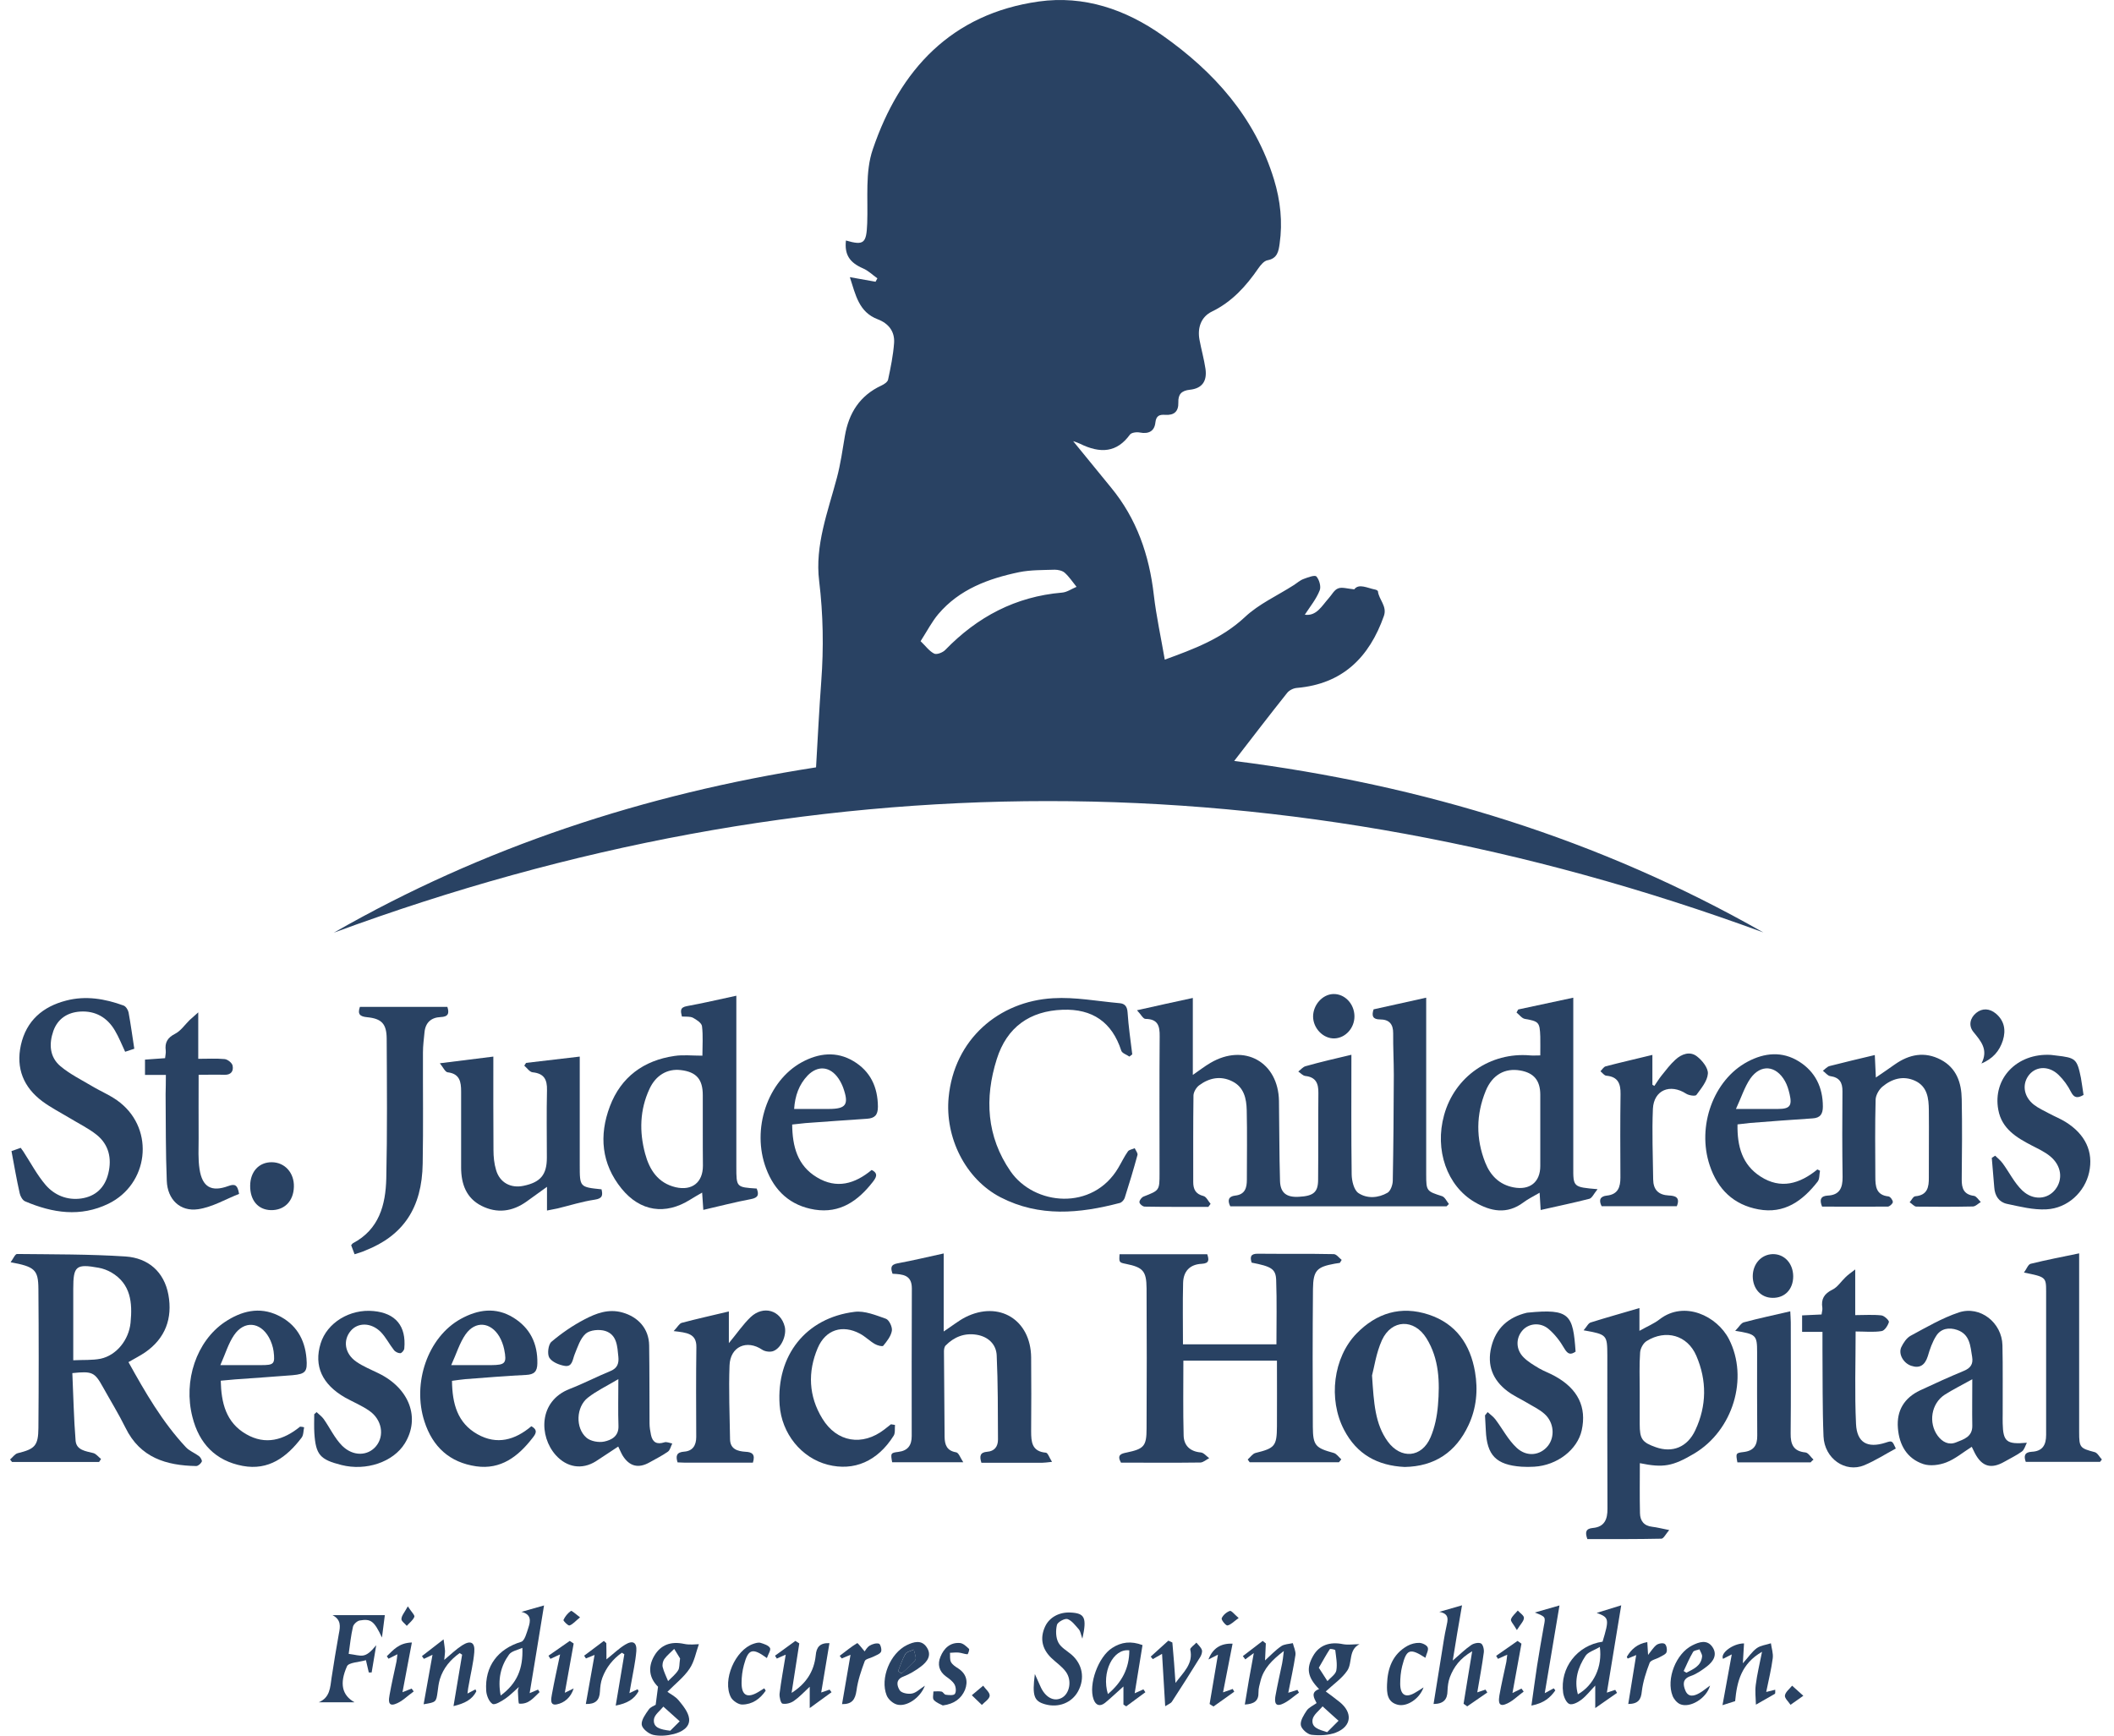 <svg width="95" height="78" viewBox="0 0 95 78" fill="none" xmlns="http://www.w3.org/2000/svg">
<g clip-path="url(#clip0_2168_22009)">
<path d="M58.636 27.625C59.164 27.696 59.399 27.231 59.71 26.884C59.85 26.731 59.956 26.508 60.132 26.443C60.308 26.372 60.542 26.455 60.859 26.484C61.065 26.208 61.44 26.425 61.803 26.496C61.845 26.502 61.915 26.543 61.921 26.567C61.962 26.949 62.343 27.237 62.191 27.678C61.534 29.543 60.331 30.737 58.285 30.914C58.126 30.925 57.933 31.02 57.839 31.143C57.065 32.114 56.308 33.102 55.463 34.196C63.962 35.273 71.88 37.714 79.24 41.902C57.78 34.025 36.349 34.037 15 41.914C21.698 38.072 28.988 35.678 36.672 34.484C36.748 33.172 36.812 31.896 36.906 30.62C37.018 29.114 36.994 27.62 36.812 26.114C36.613 24.508 37.205 22.996 37.61 21.467C37.774 20.849 37.862 20.22 37.968 19.59C38.144 18.561 38.636 17.778 39.61 17.325C39.727 17.273 39.886 17.167 39.909 17.061C40.026 16.52 40.138 15.967 40.179 15.414C40.214 14.902 39.938 14.537 39.446 14.349C38.589 14.025 38.449 13.243 38.191 12.455C38.625 12.531 38.988 12.596 39.346 12.661C39.375 12.608 39.399 12.561 39.428 12.508C39.211 12.355 39.018 12.161 38.783 12.061C38.185 11.802 37.944 11.449 38.015 10.808C38.83 11.043 38.935 10.931 38.971 10.037C39.012 8.92 38.871 7.725 39.223 6.708C40.437 3.131 42.76 0.62 46.683 0.067C48.713 -0.216 50.578 0.42 52.237 1.59C54.56 3.225 56.396 5.272 57.252 8.067C57.54 9.014 57.645 9.978 57.504 10.955C57.458 11.29 57.405 11.614 56.959 11.696C56.801 11.725 56.648 11.914 56.542 12.067C55.991 12.867 55.358 13.567 54.46 14.002C53.98 14.237 53.803 14.72 53.903 15.267C53.985 15.708 54.108 16.137 54.173 16.578C54.249 17.125 54.026 17.455 53.475 17.514C53.082 17.555 52.941 17.731 52.953 18.084C52.965 18.496 52.76 18.667 52.367 18.643C52.114 18.625 51.956 18.672 51.921 18.99C51.88 19.378 51.616 19.514 51.223 19.437C51.082 19.408 50.847 19.437 50.777 19.531C50.197 20.331 49.463 20.402 48.525 19.937C48.443 19.896 48.361 19.872 48.226 19.825C48.818 20.555 49.37 21.231 49.927 21.908C51.082 23.308 51.645 24.943 51.85 26.731C51.962 27.696 52.173 28.649 52.343 29.643C53.651 29.167 54.906 28.702 55.95 27.725C56.578 27.137 57.405 26.767 58.138 26.296C58.285 26.202 58.419 26.078 58.578 26.02C58.771 25.949 59.088 25.825 59.158 25.908C59.287 26.049 59.375 26.367 59.305 26.531C59.153 26.92 58.877 27.255 58.636 27.625ZM41.37 28.814C41.592 29.025 41.757 29.261 41.98 29.372C42.091 29.431 42.367 29.325 42.478 29.208C43.921 27.72 45.639 26.808 47.727 26.631C47.95 26.614 48.161 26.461 48.378 26.372C48.202 26.155 48.05 25.92 47.845 25.737C47.739 25.643 47.545 25.602 47.399 25.602C46.859 25.62 46.314 25.608 45.792 25.714C44.419 26.002 43.117 26.478 42.167 27.596C41.88 27.937 41.675 28.337 41.37 28.814Z" fill="#294263"/>
<path d="M60.73 47.4C60.73 49.229 60.718 51.006 60.742 52.782C60.748 53.071 60.842 53.471 61.041 53.612C61.434 53.876 61.938 53.841 62.355 53.6C62.49 53.518 62.584 53.253 62.589 53.071C62.619 51.488 62.63 49.9 62.636 48.312C62.636 47.688 62.601 47.065 62.607 46.441C62.613 46.018 62.425 45.812 62.015 45.812C61.698 45.812 61.627 45.659 61.727 45.359C62.495 45.188 63.264 45.018 64.091 44.835C64.091 45.041 64.091 45.212 64.091 45.382C64.091 47.853 64.091 50.318 64.091 52.788C64.091 53.523 64.114 53.535 64.8 53.753C64.93 53.794 65.012 53.982 65.111 54.106C65.076 54.141 65.041 54.176 65.006 54.212C61.768 54.212 58.531 54.212 55.287 54.212C55.152 53.941 55.205 53.765 55.504 53.729C55.95 53.682 56.032 53.382 56.032 53.018C56.032 51.976 56.05 50.935 56.026 49.894C56.015 49.371 55.903 48.853 55.375 48.594C54.859 48.335 54.343 48.435 53.891 48.771C53.762 48.865 53.639 49.071 53.633 49.224C53.616 50.523 53.622 51.818 53.622 53.118C53.622 53.441 53.727 53.659 54.079 53.747C54.208 53.776 54.296 53.976 54.402 54.1C54.367 54.147 54.337 54.194 54.302 54.235C53.346 54.235 52.396 54.241 51.44 54.224C51.352 54.224 51.205 54.1 51.205 54.023C51.199 53.941 51.305 53.806 51.393 53.771C52.102 53.494 52.108 53.5 52.108 52.729C52.108 50.676 52.097 48.629 52.114 46.576C52.12 46.106 52.038 45.794 51.475 45.788C51.369 45.788 51.27 45.582 51.094 45.4C52.009 45.194 52.783 45.023 53.604 44.847C53.604 46.006 53.604 47.118 53.604 48.306C53.909 48.094 54.144 47.912 54.396 47.765C55.915 46.871 57.446 47.724 57.475 49.476C57.493 50.676 57.487 51.876 57.522 53.076C57.539 53.612 57.821 53.818 58.378 53.782C59.029 53.747 59.234 53.576 59.234 53.012C59.246 51.712 59.234 50.418 59.246 49.118C59.252 48.688 59.135 48.406 58.66 48.353C58.548 48.341 58.449 48.224 58.343 48.153C58.455 48.071 58.554 47.941 58.677 47.912C59.34 47.724 60.009 47.571 60.73 47.4Z" fill="#294263"/>
<path d="M60.17 65.712C58.833 65.712 57.495 65.712 56.158 65.712C56.129 65.671 56.099 65.629 56.07 65.588C56.188 65.488 56.287 65.329 56.422 65.294C57.284 65.082 57.378 64.988 57.384 64.106C57.39 63.129 57.384 62.153 57.384 61.147C55.965 61.147 54.586 61.147 53.179 61.147C53.179 62.276 53.161 63.394 53.191 64.512C53.202 64.959 53.478 65.229 53.959 65.271C54.094 65.282 54.211 65.435 54.34 65.529C54.211 65.594 54.076 65.718 53.947 65.724C52.751 65.741 51.554 65.729 50.375 65.729C50.176 65.376 50.393 65.323 50.627 65.276C51.407 65.112 51.525 64.994 51.525 64.194C51.536 62.094 51.536 59.994 51.525 57.894C51.519 57.118 51.361 56.953 50.61 56.8C50.287 56.735 50.287 56.735 50.311 56.365C51.613 56.365 52.921 56.365 54.252 56.365C54.328 56.6 54.358 56.776 54.006 56.794C53.466 56.818 53.179 57.135 53.167 57.653C53.144 58.565 53.161 59.471 53.161 60.412C54.569 60.412 55.947 60.412 57.361 60.412C57.361 59.435 57.384 58.482 57.349 57.523C57.331 57.018 57.126 56.912 56.246 56.741C56.17 56.488 56.193 56.335 56.534 56.341C57.666 56.353 58.803 56.335 59.935 56.359C60.059 56.359 60.176 56.529 60.293 56.618C60.264 56.665 60.24 56.706 60.211 56.753C60.135 56.765 60.059 56.776 59.982 56.788C59.179 56.935 59.014 57.088 59.003 57.923C58.985 59.988 58.985 62.059 58.997 64.124C59.003 64.965 59.12 65.071 59.935 65.294C60.064 65.329 60.164 65.482 60.276 65.582C60.246 65.624 60.211 65.665 60.17 65.712Z" fill="#294263"/>
<path d="M0.453 65.588C0.565 65.494 0.664 65.341 0.793 65.306C1.562 65.118 1.72 64.976 1.726 64.171C1.743 62.088 1.743 60.006 1.726 57.923C1.72 57.059 1.562 56.923 0.477 56.724C0.594 56.565 0.682 56.353 0.764 56.353C2.389 56.371 4.019 56.359 5.644 56.465C6.658 56.535 7.374 57.147 7.567 58.182C7.761 59.241 7.433 60.147 6.518 60.776C6.295 60.929 6.054 61.047 5.773 61.212C6.524 62.565 7.292 63.9 8.353 65.035C8.512 65.206 8.752 65.294 8.94 65.435C9.01 65.488 9.092 65.629 9.069 65.682C9.028 65.771 8.905 65.882 8.817 65.882C7.468 65.859 6.301 65.506 5.644 64.171C5.333 63.541 4.963 62.941 4.623 62.329C4.254 61.665 4.148 61.612 3.251 61.706C3.298 62.712 3.315 63.729 3.397 64.741C3.433 65.171 3.849 65.212 4.195 65.3C4.324 65.335 4.424 65.476 4.541 65.565C4.512 65.612 4.482 65.653 4.453 65.7C3.151 65.7 1.843 65.7 0.541 65.7C0.518 65.671 0.482 65.629 0.453 65.588ZM3.292 61.129C3.738 61.106 4.142 61.135 4.524 61.059C5.233 60.906 5.79 60.218 5.867 59.441C5.955 58.547 5.884 57.7 5.004 57.182C4.828 57.082 4.629 57.006 4.43 56.971C3.415 56.788 3.292 56.894 3.292 57.918C3.292 58.335 3.292 58.747 3.292 59.165C3.292 59.794 3.292 60.429 3.292 61.129Z" fill="#294263"/>
<path d="M71.164 59.782C71.311 59.618 71.375 59.459 71.487 59.429C72.196 59.206 72.918 59.006 73.674 58.782C73.674 59.118 73.674 59.412 73.674 59.806C74.026 59.606 74.337 59.482 74.589 59.282C75.698 58.435 77.164 59.141 77.698 60.182C78.589 61.923 77.885 64.282 76.132 65.323C75.17 65.894 74.748 65.971 73.692 65.753C73.692 66.506 73.68 67.253 73.698 68C73.704 68.341 73.874 68.571 74.249 68.612C74.454 68.635 74.654 68.688 75.012 68.759C74.859 68.935 74.759 69.147 74.66 69.147C73.545 69.171 72.431 69.165 71.334 69.165C71.223 68.859 71.258 68.694 71.581 68.665C72.103 68.618 72.243 68.276 72.237 67.794C72.226 65.5 72.231 63.212 72.231 60.918C72.226 59.982 72.22 59.971 71.164 59.782ZM73.686 62.506C73.686 63 73.686 63.5 73.686 63.994C73.686 64.665 73.792 64.818 74.407 65.035C75.152 65.3 75.827 65.041 76.185 64.271C76.701 63.171 76.707 62.035 76.231 60.929C75.833 60 74.859 59.729 73.997 60.265C73.844 60.359 73.715 60.6 73.704 60.782C73.663 61.353 73.686 61.929 73.686 62.506Z" fill="#294263"/>
<path d="M33.09 44.747C33.09 45.847 33.09 46.882 33.09 47.923C33.09 49.429 33.09 50.935 33.09 52.435C33.09 53.353 33.09 53.353 34.005 53.412C34.11 53.676 34.087 53.824 33.741 53.888C33.043 54.018 32.351 54.2 31.606 54.371C31.588 54.129 31.577 53.9 31.553 53.594C31.354 53.712 31.178 53.806 31.014 53.912C29.899 54.612 28.773 54.447 27.934 53.418C27.025 52.3 26.914 51.023 27.407 49.718C27.905 48.4 28.926 47.653 30.31 47.453C30.697 47.394 31.102 47.441 31.565 47.441C31.565 46.988 31.6 46.547 31.547 46.118C31.53 45.971 31.301 45.824 31.137 45.735C31.008 45.671 30.826 45.694 30.644 45.682C30.591 45.447 30.533 45.271 30.879 45.212C31.6 45.082 32.31 44.912 33.09 44.747ZM31.582 50.847C31.582 50.306 31.582 49.759 31.582 49.218C31.582 48.5 31.295 48.171 30.591 48.088C29.999 48.018 29.471 48.312 29.184 48.941C28.75 49.877 28.726 50.859 28.99 51.841C29.184 52.565 29.565 53.165 30.363 53.353C31.102 53.523 31.588 53.135 31.588 52.388C31.582 51.871 31.582 51.359 31.582 50.847Z" fill="#294263"/>
<path d="M71.792 53.441C71.628 53.641 71.546 53.835 71.429 53.871C70.725 54.053 70.009 54.2 69.235 54.376C69.224 54.135 69.206 53.894 69.188 53.6C68.918 53.759 68.672 53.876 68.461 54.035C67.722 54.588 66.989 54.441 66.273 54.023C65.024 53.294 64.461 51.676 64.895 50.112C65.37 48.382 66.971 47.271 68.766 47.429C68.889 47.441 69.018 47.429 69.218 47.429C69.218 47.147 69.224 46.865 69.218 46.582C69.194 45.935 69.153 45.9 68.526 45.788C68.391 45.765 68.273 45.6 68.15 45.5C68.174 45.453 68.203 45.406 68.226 45.365C69.03 45.194 69.834 45.018 70.701 44.835C70.701 45.035 70.701 45.206 70.701 45.376C70.701 47.729 70.701 50.088 70.701 52.441C70.696 53.347 70.696 53.347 71.792 53.441ZM69.218 50.812C69.218 50.271 69.218 49.724 69.218 49.182C69.212 48.553 68.93 48.212 68.314 48.106C67.634 47.988 67.065 48.294 66.766 49.023C66.332 50.082 66.32 51.171 66.743 52.241C66.971 52.818 67.37 53.235 68.015 53.359C68.748 53.5 69.218 53.123 69.218 52.4C69.218 51.865 69.218 51.341 69.218 50.812Z" fill="#294263"/>
<path d="M43.288 65.712C42.127 65.712 41.106 65.712 40.092 65.712C40.021 65.312 40.021 65.288 40.367 65.247C40.801 65.194 40.971 64.947 40.971 64.535C40.971 62.324 40.965 60.112 40.977 57.9C40.977 57.288 40.567 57.265 40.109 57.241C40.027 57 40.004 56.829 40.344 56.771C41.018 56.647 41.681 56.488 42.408 56.329C42.408 57.482 42.408 58.623 42.408 59.835C42.784 59.588 43.065 59.359 43.382 59.194C44.895 58.435 46.32 59.306 46.338 61C46.35 62.106 46.344 63.212 46.338 64.318C46.338 64.794 46.367 65.229 47.001 65.282C47.089 65.288 47.159 65.512 47.276 65.694C47.048 65.718 46.936 65.735 46.831 65.735C45.922 65.735 45.013 65.735 44.103 65.735C44.01 65.441 44.039 65.265 44.361 65.241C44.69 65.218 44.848 65.006 44.848 64.694C44.842 63.429 44.848 62.165 44.79 60.906C44.766 60.406 44.403 60.065 43.886 59.982C43.347 59.894 42.878 60.077 42.496 60.465C42.438 60.523 42.42 60.641 42.42 60.729C42.426 62.012 42.438 63.294 42.449 64.576C42.455 64.929 42.549 65.194 42.965 65.265C43.083 65.282 43.153 65.506 43.288 65.712Z" fill="#294263"/>
<path d="M50.753 47.482C50.63 47.394 50.43 47.335 50.389 47.218C49.973 45.929 49.087 45.329 47.756 45.377C46.278 45.429 45.245 46.159 44.794 47.594C44.237 49.353 44.336 51.077 45.41 52.635C46.477 54.182 49.105 54.429 50.254 52.482C50.401 52.235 50.524 51.971 50.688 51.741C50.741 51.665 50.888 51.647 50.993 51.6C51.04 51.706 51.14 51.824 51.116 51.906C50.94 52.553 50.747 53.194 50.542 53.835C50.512 53.923 50.413 54.035 50.325 54.059C48.512 54.535 46.712 54.706 44.964 53.806C43.374 52.982 42.459 51.1 42.63 49.318C42.876 46.712 44.882 44.994 47.328 44.859C48.313 44.8 49.316 44.994 50.313 45.082C50.542 45.1 50.653 45.224 50.671 45.488C50.712 46.123 50.806 46.753 50.882 47.382C50.841 47.412 50.8 47.447 50.753 47.482Z" fill="#294263"/>
<path d="M81.882 54.224C81.753 53.912 81.823 53.747 82.128 53.729C82.674 53.706 82.808 53.377 82.803 52.894C82.785 51.612 82.785 50.329 82.797 49.047C82.803 48.641 82.662 48.418 82.245 48.359C82.128 48.341 82.028 48.2 81.917 48.118C82.017 48.047 82.105 47.935 82.222 47.906C82.879 47.735 83.542 47.582 84.251 47.412C84.269 47.741 84.281 48.041 84.298 48.423C84.615 48.206 84.885 48.023 85.149 47.835C85.8 47.377 86.492 47.241 87.219 47.623C87.923 47.994 88.146 48.659 88.157 49.394C88.181 50.594 88.169 51.8 88.157 53C88.152 53.406 88.251 53.682 88.709 53.741C88.82 53.759 88.914 53.923 89.014 54.018C88.896 54.088 88.779 54.212 88.662 54.218C87.817 54.235 86.967 54.235 86.122 54.224C86.022 54.224 85.923 54.094 85.817 54.029C85.899 53.935 85.976 53.765 86.07 53.759C86.615 53.712 86.685 53.353 86.679 52.912C86.674 51.9 86.691 50.894 86.679 49.882C86.674 49.359 86.615 48.829 86.064 48.571C85.53 48.324 85.02 48.477 84.591 48.835C84.433 48.971 84.292 49.218 84.287 49.423C84.257 50.577 84.269 51.729 84.275 52.888C84.275 53.306 84.304 53.706 84.861 53.765C84.943 53.771 85.061 53.929 85.061 54.018C85.061 54.088 84.914 54.224 84.832 54.224C83.841 54.229 82.855 54.224 81.882 54.224Z" fill="#294263"/>
<path d="M0.516 51.729C0.686 51.671 0.803 51.629 0.932 51.582C0.973 51.647 1.014 51.694 1.049 51.747C1.378 52.253 1.665 52.8 2.052 53.253C2.451 53.712 3.014 53.947 3.648 53.859C4.304 53.765 4.715 53.365 4.868 52.729C5.032 52.059 4.891 51.435 4.34 50.994C3.97 50.7 3.53 50.488 3.126 50.241C2.715 49.994 2.287 49.776 1.906 49.494C1.061 48.865 0.709 48.012 0.938 46.965C1.184 45.865 1.923 45.235 2.973 44.965C3.853 44.735 4.715 44.882 5.554 45.188C5.653 45.224 5.753 45.377 5.777 45.494C5.876 46.029 5.947 46.565 6.035 47.129C5.9 47.171 5.771 47.218 5.624 47.265C5.466 46.929 5.337 46.6 5.161 46.306C4.815 45.718 4.281 45.418 3.607 45.459C3.043 45.494 2.598 45.771 2.398 46.329C2.193 46.918 2.228 47.506 2.721 47.918C3.143 48.271 3.653 48.523 4.129 48.806C4.551 49.059 5.026 49.247 5.401 49.553C6.961 50.8 6.668 53.218 4.873 54.094C3.612 54.706 2.363 54.512 1.131 53.988C1.014 53.941 0.914 53.759 0.885 53.623C0.744 53 0.639 52.382 0.516 51.729Z" fill="#294263"/>
<path d="M26.053 47.482C26.053 47.771 26.053 48.023 26.053 48.276C26.053 49.641 26.053 51 26.053 52.365C26.053 53.347 26.053 53.347 27.032 53.447C27.091 53.706 27.085 53.859 26.727 53.912C26.165 53.994 25.613 54.171 25.056 54.306C24.921 54.335 24.786 54.359 24.581 54.4C24.581 54.035 24.581 53.729 24.581 53.335C24.223 53.594 23.942 53.794 23.666 53.994C23.027 54.453 22.334 54.541 21.637 54.188C20.95 53.841 20.722 53.2 20.722 52.465C20.722 51.329 20.722 50.188 20.722 49.053C20.722 48.618 20.663 48.253 20.117 48.188C20.006 48.176 19.918 47.971 19.766 47.782C20.651 47.671 21.39 47.582 22.17 47.482C22.17 48.9 22.165 50.288 22.176 51.682C22.176 51.982 22.206 52.294 22.294 52.582C22.458 53.147 22.956 53.412 23.531 53.288C24.294 53.129 24.575 52.788 24.575 52.023C24.575 51.012 24.557 50.006 24.581 48.994C24.593 48.506 24.446 48.241 23.936 48.188C23.801 48.176 23.683 47.994 23.56 47.888C23.59 47.847 23.613 47.806 23.642 47.765C24.422 47.676 25.208 47.582 26.053 47.482Z" fill="#294263"/>
<path d="M63.124 65.924C61.904 65.865 60.977 65.359 60.402 64.259C59.681 62.882 59.91 61.006 60.965 59.923C61.863 59.006 62.953 58.665 64.203 59.077C65.434 59.482 66.074 60.418 66.285 61.653C66.426 62.471 66.349 63.288 65.992 64.047C65.423 65.265 64.467 65.9 63.124 65.924ZM61.657 61.812C61.739 63.053 61.792 63.988 62.361 64.776C62.953 65.588 63.892 65.512 64.285 64.594C64.478 64.147 64.578 63.647 64.619 63.159C64.707 62.118 64.678 61.065 64.103 60.141C63.552 59.253 62.537 59.282 62.103 60.224C61.839 60.806 61.751 61.471 61.657 61.812Z" fill="#294263"/>
<path d="M91.084 64.835C91.013 64.971 90.972 65.147 90.861 65.229C90.62 65.406 90.339 65.535 90.075 65.688C89.482 66.029 89.066 65.912 88.749 65.306C88.708 65.224 88.667 65.135 88.608 65.018C88.216 65.265 87.864 65.565 87.465 65.718C87.154 65.841 86.737 65.894 86.433 65.794C85.694 65.547 85.347 64.935 85.289 64.177C85.224 63.388 85.576 62.818 86.286 62.482C86.937 62.176 87.588 61.882 88.251 61.606C88.55 61.482 88.679 61.306 88.626 60.982C88.544 60.494 88.532 59.965 87.951 59.765C87.588 59.641 87.224 59.7 87.013 60.029C86.837 60.3 86.726 60.629 86.632 60.947C86.503 61.353 86.268 61.506 85.887 61.377C85.535 61.259 85.3 60.847 85.441 60.541C85.535 60.347 85.676 60.129 85.858 60.029C86.567 59.647 87.277 59.229 88.034 58.977C88.99 58.665 89.963 59.441 89.987 60.453C90.01 61.477 89.993 62.506 89.998 63.529C89.998 63.676 89.993 63.818 89.998 63.965C90.016 64.788 90.174 64.918 91.084 64.835ZM88.632 61.982C88.157 62.247 87.764 62.441 87.394 62.676C86.784 63.071 86.65 63.941 87.078 64.523C87.289 64.806 87.576 64.953 87.905 64.818C88.245 64.682 88.644 64.571 88.632 64.065C88.62 63.418 88.632 62.765 88.632 61.982Z" fill="#294263"/>
<path d="M27.782 65.006C27.412 65.247 27.096 65.465 26.773 65.671C26.151 66.059 25.471 65.947 24.972 65.388C24.222 64.547 24.192 62.965 25.6 62.418C26.222 62.176 26.82 61.865 27.436 61.612C27.752 61.482 27.817 61.259 27.788 60.971C27.741 60.506 27.729 59.982 27.201 59.812C26.937 59.729 26.521 59.765 26.327 59.929C26.075 60.147 25.958 60.535 25.823 60.865C25.729 61.1 25.723 61.435 25.383 61.382C25.131 61.341 24.808 61.212 24.685 61.012C24.585 60.847 24.638 60.423 24.779 60.3C25.236 59.912 25.741 59.565 26.274 59.288C26.791 59.018 27.342 58.806 27.969 58.982C28.685 59.182 29.16 59.712 29.172 60.459C29.189 61.629 29.183 62.8 29.189 63.965C29.189 64.135 29.219 64.312 29.254 64.482C29.324 64.818 29.518 64.924 29.852 64.818C29.958 64.782 30.093 64.847 30.21 64.871C30.145 64.994 30.116 65.165 30.016 65.235C29.758 65.418 29.471 65.559 29.189 65.718C28.691 66 28.286 65.9 27.981 65.412C27.911 65.294 27.858 65.159 27.782 65.006ZM27.788 61.976C27.266 62.288 26.802 62.506 26.415 62.812C25.887 63.229 25.852 64.171 26.351 64.606C26.538 64.771 26.908 64.835 27.154 64.782C27.477 64.712 27.811 64.547 27.793 64.076C27.77 63.423 27.788 62.771 27.788 61.976Z" fill="#294263"/>
<path d="M15.934 56.365C15.869 56.182 15.822 56.065 15.781 55.959C15.816 55.918 15.834 55.888 15.857 55.871C17.036 55.253 17.33 54.147 17.359 52.959C17.406 50.865 17.388 48.765 17.377 46.671C17.371 46.006 17.148 45.776 16.497 45.712C16.18 45.682 16.057 45.582 16.174 45.247C17.47 45.247 18.778 45.247 20.104 45.247C20.198 45.541 20.145 45.694 19.799 45.706C19.377 45.724 19.119 45.953 19.077 46.388C19.048 46.688 19.007 46.994 19.007 47.294C19.001 48.959 19.025 50.623 18.995 52.288C18.966 54.282 18.121 55.529 16.409 56.2C16.268 56.265 16.121 56.306 15.934 56.365Z" fill="#294263"/>
<path d="M20.312 62.053C20.324 63.088 20.559 63.947 21.456 64.453C22.336 64.947 23.145 64.712 23.878 64.094C24.201 64.271 24.066 64.453 23.919 64.635C23.28 65.459 22.5 66.053 21.397 65.894C20.218 65.724 19.444 65.029 19.075 63.882C18.512 62.153 19.227 60.088 20.705 59.271C21.474 58.847 22.277 58.724 23.069 59.212C23.82 59.676 24.166 60.377 24.148 61.271C24.142 61.641 24.001 61.771 23.638 61.788C22.729 61.829 21.825 61.912 20.916 61.977C20.729 61.994 20.541 62.023 20.312 62.053ZM20.277 61.347C20.981 61.347 21.532 61.347 22.084 61.347C22.711 61.341 22.781 61.259 22.658 60.641C22.617 60.441 22.541 60.241 22.441 60.065C22.048 59.406 21.362 59.341 20.922 59.965C20.652 60.353 20.512 60.835 20.277 61.347Z" fill="#294263"/>
<path d="M35.599 50.535C35.611 51.512 35.828 52.377 36.708 52.906C37.599 53.447 38.42 53.2 39.171 52.577C39.493 52.735 39.364 52.929 39.224 53.112C38.561 53.965 37.752 54.541 36.608 54.359C35.523 54.182 34.807 53.529 34.426 52.506C33.763 50.747 34.485 48.582 36.033 47.735C36.79 47.324 37.587 47.229 38.356 47.688C39.112 48.141 39.447 48.847 39.452 49.735C39.452 50.112 39.306 50.253 38.96 50.276C38.039 50.335 37.118 50.406 36.191 50.471C35.998 50.488 35.816 50.512 35.599 50.535ZM35.687 49.835C36.221 49.835 36.731 49.835 37.241 49.835C38.021 49.835 38.162 49.641 37.892 48.882C37.839 48.735 37.763 48.588 37.675 48.459C37.3 47.918 36.754 47.865 36.297 48.329C35.904 48.741 35.728 49.241 35.687 49.835Z" fill="#294263"/>
<path d="M78.081 50.529C78.064 51.518 78.292 52.341 79.114 52.871C80.023 53.459 80.879 53.2 81.671 52.553C81.712 52.571 81.747 52.594 81.788 52.612C81.753 52.776 81.776 52.982 81.682 53.1C81.008 53.965 80.187 54.565 79.02 54.347C77.905 54.141 77.19 53.447 76.832 52.371C76.246 50.618 76.996 48.529 78.533 47.712C79.295 47.306 80.093 47.229 80.85 47.706C81.577 48.165 81.917 48.865 81.917 49.729C81.917 50.053 81.806 50.241 81.454 50.259C80.515 50.318 79.577 50.394 78.638 50.465C78.468 50.488 78.298 50.506 78.081 50.529ZM78.011 49.835C78.762 49.835 79.331 49.835 79.899 49.835C80.433 49.835 80.545 49.694 80.421 49.165C80.374 48.965 80.316 48.765 80.216 48.588C79.817 47.876 79.125 47.806 78.656 48.471C78.398 48.847 78.257 49.306 78.011 49.835Z" fill="#294263"/>
<path d="M13.667 64.141C13.632 64.3 13.644 64.494 13.55 64.612C12.887 65.482 12.072 66.094 10.905 65.876C9.685 65.647 8.946 64.871 8.647 63.676C8.23 62.047 8.829 60.271 10.101 59.412C10.841 58.918 11.65 58.706 12.494 59.112C13.292 59.494 13.703 60.171 13.773 61.053C13.82 61.635 13.738 61.747 13.145 61.8C12.289 61.871 11.433 61.923 10.571 61.988C10.365 62.006 10.16 62.023 9.92 62.047C9.943 63.047 10.154 63.923 11.057 64.447C11.931 64.953 12.741 64.718 13.486 64.112C13.556 64.112 13.615 64.129 13.667 64.141ZM9.902 61.347C10.6 61.347 11.163 61.347 11.726 61.347C12.313 61.347 12.365 61.3 12.295 60.724C12.266 60.512 12.189 60.288 12.084 60.1C11.691 59.4 10.97 59.335 10.518 60C10.26 60.377 10.131 60.835 9.902 61.347Z" fill="#294263"/>
<path d="M93.631 49.206C93.361 49.359 93.209 49.347 93.068 49.071C92.927 48.788 92.734 48.523 92.511 48.306C92.088 47.894 91.519 47.906 91.197 48.288C90.857 48.694 90.927 49.271 91.396 49.641C91.608 49.806 91.86 49.918 92.1 50.047C92.341 50.176 92.593 50.276 92.822 50.418C93.713 50.971 94.083 51.759 93.883 52.682C93.69 53.565 92.921 54.3 91.959 54.347C91.373 54.377 90.775 54.224 90.188 54.1C89.83 54.023 89.643 53.735 89.619 53.359C89.584 52.918 89.543 52.477 89.508 52.035C89.561 52 89.608 51.971 89.66 51.935C89.772 52.047 89.901 52.147 89.995 52.276C90.294 52.682 90.522 53.159 90.88 53.5C91.373 53.965 92.018 53.9 92.364 53.453C92.716 53 92.64 52.382 92.135 51.965C91.895 51.765 91.596 51.629 91.314 51.482C90.622 51.123 89.959 50.729 89.801 49.877C89.537 48.465 90.64 47.318 92.165 47.406C92.247 47.412 92.323 47.429 92.405 47.435C93.279 47.535 93.338 47.582 93.514 48.441C93.555 48.682 93.59 48.935 93.631 49.206Z" fill="#294263"/>
<path d="M90.953 57.188C91.07 57.029 91.141 56.824 91.252 56.794C91.962 56.618 92.677 56.482 93.434 56.324C93.434 56.512 93.434 56.688 93.434 56.859C93.434 59.359 93.434 61.853 93.434 64.353C93.434 65.053 93.469 65.082 94.138 65.259C94.261 65.294 94.349 65.476 94.455 65.588C94.431 65.624 94.402 65.659 94.373 65.694C93.264 65.694 92.156 65.694 91.035 65.694C90.941 65.435 90.977 65.259 91.299 65.241C91.786 65.218 91.95 64.941 91.95 64.482C91.944 62.335 91.956 60.188 91.95 58.041C91.95 57.394 91.933 57.382 90.953 57.188Z" fill="#294263"/>
<path d="M66.852 63.459C66.969 63.565 67.104 63.659 67.198 63.782C67.52 64.206 67.772 64.706 68.16 65.065C68.623 65.494 69.221 65.4 69.561 64.977C69.884 64.571 69.837 63.923 69.409 63.541C69.174 63.329 68.875 63.194 68.605 63.029C68.318 62.859 68.007 62.718 67.743 62.518C67.08 62.018 66.817 61.353 67.016 60.535C67.221 59.688 67.778 59.194 68.611 58.994C68.629 58.988 68.641 58.988 68.658 58.988C70.553 58.8 70.688 59.082 70.805 60.741C70.588 60.888 70.459 60.871 70.3 60.6C70.113 60.276 69.872 59.959 69.585 59.718C69.209 59.406 68.693 59.471 68.418 59.788C68.113 60.135 68.113 60.647 68.47 61C68.67 61.2 68.922 61.347 69.168 61.494C69.403 61.629 69.661 61.718 69.896 61.853C70.91 62.418 71.309 63.235 71.08 64.276C70.887 65.147 69.978 65.853 68.945 65.912C68.752 65.924 68.558 65.924 68.371 65.912C67.233 65.829 66.817 65.4 66.77 64.276C66.758 64.053 66.746 63.829 66.734 63.606C66.775 63.553 66.811 63.506 66.852 63.459Z" fill="#294263"/>
<path d="M14.227 63.459C14.332 63.559 14.455 63.647 14.543 63.765C14.825 64.165 15.036 64.629 15.376 64.971C15.875 65.465 16.537 65.429 16.901 64.988C17.288 64.518 17.165 63.794 16.596 63.4C16.262 63.165 15.869 63.006 15.511 62.806C14.473 62.212 14.098 61.382 14.408 60.376C14.696 59.441 15.722 58.812 16.79 58.918C17.781 59.012 18.262 59.594 18.168 60.6C18.162 60.682 18.051 60.812 17.986 60.812C17.886 60.812 17.757 60.747 17.699 60.665C17.494 60.406 17.341 60.094 17.112 59.859C16.678 59.423 16.08 59.423 15.757 59.812C15.405 60.235 15.488 60.824 16.004 61.188C16.315 61.406 16.672 61.547 17.018 61.718C18.402 62.394 18.895 63.724 18.191 64.865C17.675 65.7 16.455 66.118 15.341 65.835C14.385 65.594 14.191 65.376 14.127 64.412C14.109 64.129 14.121 63.841 14.121 63.553C14.156 63.518 14.191 63.488 14.227 63.459Z" fill="#294263"/>
<path d="M83.371 57.047C83.371 57.812 83.371 58.429 83.371 59.1C83.788 59.1 84.169 59.071 84.544 59.112C84.674 59.123 84.902 59.341 84.885 59.412C84.838 59.571 84.691 59.8 84.556 59.818C84.187 59.877 83.8 59.835 83.389 59.835C83.389 61.253 83.342 62.623 83.407 63.994C83.448 64.841 83.929 65.088 84.726 64.835C85.031 64.735 85.031 64.735 85.195 65.094C84.726 65.347 84.269 65.641 83.776 65.847C82.926 66.2 81.987 65.547 81.946 64.547C81.894 63.253 81.911 61.959 81.899 60.659C81.899 60.406 81.899 60.147 81.899 59.853C81.588 59.853 81.313 59.853 80.984 59.853C80.984 59.588 80.984 59.365 80.984 59.112C81.284 59.1 81.565 59.082 81.858 59.071C81.87 58.959 81.905 58.865 81.894 58.776C81.829 58.377 81.976 58.135 82.351 57.953C82.58 57.841 82.738 57.582 82.932 57.4C83.031 57.3 83.154 57.212 83.371 57.047Z" fill="#294263"/>
<path d="M33.834 65.729C32.784 65.729 31.763 65.729 30.743 65.729C30.649 65.729 30.555 65.724 30.449 65.718C30.355 65.418 30.408 65.259 30.748 65.235C31.13 65.206 31.288 64.953 31.288 64.576C31.282 63.229 31.276 61.888 31.294 60.541C31.306 59.918 30.86 59.888 30.273 59.818C30.449 59.635 30.526 59.477 30.637 59.447C31.323 59.265 32.015 59.112 32.754 58.935C32.754 59.394 32.754 59.835 32.754 60.359C33.118 59.923 33.388 59.518 33.734 59.188C34.309 58.647 35.083 58.882 35.265 59.618C35.358 59.994 35.118 60.571 34.76 60.712C34.62 60.771 34.379 60.741 34.25 60.653C33.558 60.188 32.813 60.512 32.784 61.365C32.743 62.465 32.79 63.571 32.807 64.677C32.813 65.124 33.147 65.218 33.499 65.241C33.804 65.253 33.951 65.359 33.834 65.729Z" fill="#294263"/>
<path d="M7.454 48.306C7.108 48.306 6.826 48.306 6.516 48.306C6.516 48.071 6.516 47.871 6.516 47.618C6.809 47.594 7.102 47.577 7.419 47.553C7.431 47.424 7.46 47.312 7.448 47.212C7.401 46.853 7.524 46.635 7.865 46.459C8.123 46.329 8.304 46.053 8.521 45.841C8.615 45.753 8.709 45.671 8.909 45.494C8.909 46.265 8.909 46.894 8.909 47.582C9.343 47.582 9.718 47.559 10.093 47.594C10.228 47.606 10.422 47.759 10.451 47.882C10.504 48.124 10.393 48.312 10.082 48.3C9.718 48.288 9.354 48.3 8.926 48.3C8.926 49.276 8.92 50.218 8.926 51.153C8.926 51.618 8.897 52.088 8.967 52.541C9.09 53.347 9.501 53.577 10.258 53.3C10.533 53.2 10.674 53.218 10.744 53.653C10.152 53.882 9.548 54.247 8.903 54.341C8.093 54.459 7.524 53.9 7.495 53.065C7.442 51.771 7.454 50.471 7.442 49.171C7.448 48.912 7.454 48.641 7.454 48.306Z" fill="#294263"/>
<path d="M40.22 64.035C40.203 64.194 40.238 64.394 40.161 64.518C39.434 65.671 38.378 66.124 37.2 65.823C36.009 65.518 35.123 64.418 35.035 63.135C34.883 60.918 36.208 59.224 38.402 58.953C38.853 58.894 39.364 59.106 39.815 59.265C39.956 59.318 40.109 59.635 40.079 59.806C40.038 60.047 39.856 60.276 39.692 60.477C39.651 60.523 39.428 60.465 39.317 60.4C39.082 60.265 38.889 60.065 38.648 59.935C37.856 59.512 37.1 59.753 36.748 60.577C36.291 61.653 36.337 62.741 36.953 63.747C37.604 64.818 38.754 65 39.739 64.241C39.839 64.165 39.939 64.088 40.038 64.006C40.103 64.018 40.161 64.023 40.22 64.035Z" fill="#294263"/>
<path d="M74.256 47.406C74.256 47.882 74.256 48.312 74.256 48.747C74.285 48.765 74.315 48.782 74.344 48.8C74.45 48.647 74.549 48.482 74.667 48.335C74.866 48.088 75.06 47.829 75.294 47.618C75.57 47.365 75.945 47.229 76.256 47.471C76.496 47.653 76.772 48 76.749 48.253C76.725 48.582 76.45 48.912 76.233 49.206C76.186 49.271 75.892 49.229 75.769 49.147C75.054 48.688 74.321 48.982 74.279 49.829C74.233 50.882 74.279 51.941 74.291 53C74.297 53.465 74.526 53.7 74.995 53.724C75.265 53.735 75.523 53.794 75.353 54.206C74.233 54.206 73.106 54.206 71.975 54.206C71.834 53.929 71.91 53.759 72.209 53.729C72.708 53.676 72.819 53.353 72.819 52.918C72.813 51.665 72.807 50.418 72.825 49.165C72.831 48.7 72.713 48.388 72.186 48.341C72.092 48.335 72.01 48.212 71.922 48.141C71.998 48.065 72.068 47.941 72.162 47.918C72.837 47.741 73.517 47.588 74.256 47.406Z" fill="#294263"/>
<path d="M81.367 65.718C80.27 65.718 79.173 65.718 78.076 65.718C78 65.312 78 65.294 78.352 65.253C78.809 65.2 78.974 64.953 78.968 64.512C78.956 63.265 78.962 62.018 78.962 60.765C78.962 60 78.915 59.953 77.977 59.806C78.153 59.629 78.24 59.453 78.37 59.423C79.044 59.241 79.724 59.1 80.452 58.929C80.457 59.088 80.475 59.253 80.475 59.423C80.475 61.088 80.487 62.753 80.469 64.418C80.463 64.906 80.592 65.218 81.132 65.271C81.261 65.282 81.373 65.482 81.496 65.594C81.449 65.624 81.408 65.671 81.367 65.718Z" fill="#294263"/>
<path d="M61.096 73.888C60.586 74.141 60.785 74.724 60.544 75.076C60.31 75.424 59.935 75.677 59.577 76.012C59.759 76.147 59.987 76.312 60.204 76.488C60.797 76.965 60.744 77.582 60.034 77.859C59.7 77.988 59.295 78 58.932 77.959C58.75 77.935 58.48 77.694 58.457 77.523C58.427 77.323 58.592 77.065 58.721 76.871C58.814 76.735 58.99 76.659 59.166 76.535C59.049 76.306 58.885 76.047 59.278 75.906C58.756 75.371 58.691 74.977 59.008 74.418C59.283 73.929 59.759 73.765 60.357 73.888C60.592 73.929 60.849 73.888 61.096 73.888ZM59.641 77.841C59.811 77.671 59.981 77.5 60.152 77.329C59.911 77.112 59.671 76.9 59.436 76.682C59.278 76.876 59.02 77.059 58.984 77.276C58.932 77.635 59.254 77.724 59.641 77.841ZM59.266 74.947C59.418 75.182 59.536 75.365 59.653 75.547C59.794 75.388 60.017 75.247 60.052 75.071C60.105 74.776 60.04 74.465 60.005 74.159C59.999 74.129 59.782 74.082 59.759 74.112C59.594 74.365 59.448 74.635 59.266 74.947Z" fill="#294263"/>
<path d="M31.407 73.888C31.278 74.241 31.207 74.671 30.985 74.994C30.732 75.371 30.357 75.659 29.993 76.029C30.111 76.118 30.345 76.229 30.498 76.412C30.697 76.653 30.932 76.941 30.967 77.229C31.014 77.629 30.627 77.835 30.287 77.924C29.993 78 29.653 78.029 29.36 77.965C29.149 77.918 28.861 77.688 28.838 77.506C28.814 77.294 29.008 77.029 29.155 76.823C29.237 76.706 29.413 76.647 29.465 76.612C29.506 76.312 29.536 76.082 29.571 75.8C29.178 75.412 29.102 74.929 29.401 74.412C29.694 73.912 30.152 73.747 30.75 73.876C31.002 73.929 31.272 73.888 31.407 73.888ZM30.122 77.776C30.228 77.671 30.386 77.512 30.545 77.353C30.298 77.135 30.058 76.912 29.811 76.694C29.665 76.876 29.419 77.053 29.389 77.253C29.336 77.641 29.671 77.724 30.122 77.776ZM30.562 74.529C30.509 74.441 30.404 74.271 30.298 74.1C30.146 74.253 29.976 74.388 29.852 74.559C29.788 74.653 29.753 74.812 29.782 74.924C29.835 75.135 29.941 75.341 30.023 75.547C30.175 75.388 30.351 75.253 30.468 75.071C30.545 74.965 30.521 74.8 30.562 74.529Z" fill="#294263"/>
<path d="M72.017 73.776C72.322 72.759 72.316 72.688 71.753 72.482C72.152 72.359 72.451 72.265 72.855 72.141C72.633 73.488 72.427 74.753 72.21 76.065C72.369 76.012 72.474 75.977 72.586 75.941C72.615 75.988 72.638 76.029 72.668 76.076C72.374 76.282 72.081 76.482 71.688 76.759C71.688 76.335 71.688 76.071 71.688 75.747C71.471 75.971 71.295 76.206 71.067 76.382C70.914 76.5 70.668 76.629 70.527 76.576C70.386 76.523 70.275 76.259 70.246 76.076C70.093 74.953 70.879 73.935 72.017 73.776ZM70.908 76.141C71.618 75.735 72.017 74.906 71.894 74.012C71.641 74.165 71.354 74.241 71.243 74.424C70.914 74.929 70.732 75.494 70.908 76.141Z" fill="#294263"/>
<path d="M23.802 76.088C23.961 76.023 24.072 75.976 24.178 75.929C24.201 75.965 24.225 76.006 24.248 76.041C23.984 76.282 23.767 76.6 23.327 76.559C23.292 76.553 23.286 76.194 23.274 76C23.269 75.941 23.298 75.876 23.316 75.812C23.11 75.994 22.917 76.194 22.7 76.341C22.524 76.459 22.236 76.635 22.131 76.571C21.973 76.471 21.861 76.188 21.849 75.976C21.779 74.871 22.383 74.094 23.421 73.782C23.579 73.735 23.668 73.376 23.744 73.147C23.843 72.853 23.89 72.547 23.433 72.435C23.738 72.347 24.043 72.265 24.448 72.147C24.23 73.5 24.019 74.771 23.802 76.088ZM23.474 74.053C23.269 74.147 22.993 74.194 22.876 74.353C22.5 74.876 22.36 75.471 22.5 76.194C23.228 75.659 23.515 74.994 23.474 74.053Z" fill="#294263"/>
<path d="M65.284 74.624C65.601 74.353 65.835 74.118 66.111 73.929C66.228 73.847 66.439 73.8 66.551 73.853C66.645 73.9 66.698 74.124 66.68 74.259C66.604 74.841 66.492 75.424 66.387 76.053C66.527 76.006 66.645 75.965 66.756 75.929C66.785 75.971 66.815 76.018 66.838 76.059C66.539 76.265 66.234 76.477 65.935 76.682C65.882 76.641 65.824 76.606 65.771 76.565C65.894 75.823 66.011 75.076 66.158 74.206C65.612 74.523 65.331 74.912 65.155 75.371C65.085 75.559 65.055 75.776 65.049 75.982C65.044 76.371 64.874 76.571 64.422 76.576C64.545 75.806 64.668 75.041 64.791 74.282C64.856 73.888 64.909 73.494 64.997 73.106C65.061 72.806 65.155 72.523 64.68 72.435C64.985 72.347 65.296 72.259 65.701 72.141C65.548 73.006 65.419 73.782 65.284 74.624Z" fill="#294263"/>
<path d="M14.942 72.582C15.704 72.582 16.461 72.582 17.294 72.582C17.253 72.9 17.212 73.194 17.165 73.588C16.813 72.847 16.672 72.735 16.162 72.823C16.045 72.847 15.892 72.988 15.863 73.1C15.769 73.5 15.728 73.912 15.669 74.323C16.273 74.4 16.385 74.571 16.907 73.935C16.836 74.341 16.772 74.747 16.701 75.159C16.66 75.159 16.619 75.159 16.573 75.159C16.537 75.018 16.508 74.876 16.444 74.606C16.133 74.7 15.669 74.706 15.593 74.882C15.247 75.659 15.37 76.182 15.933 76.5C15.323 76.5 14.825 76.5 14.32 76.5C14.836 76.288 14.836 75.829 14.901 75.394C15.001 74.729 15.112 74.071 15.229 73.412C15.294 73.094 15.335 72.788 14.942 72.582Z" fill="#294263"/>
<path d="M48.64 73.641C48.564 73.424 48.552 73.306 48.488 73.229C48.33 73.053 48.171 72.829 47.972 72.759C47.849 72.718 47.526 72.894 47.497 73.023C47.438 73.271 47.444 73.594 47.561 73.812C47.673 74.035 47.948 74.182 48.154 74.359C48.646 74.788 48.764 75.424 48.447 76.006C48.165 76.523 47.567 76.759 46.963 76.588C46.47 76.447 46.377 76.218 46.505 75.229C46.623 75.488 46.687 75.629 46.746 75.765C46.957 76.265 47.344 76.488 47.702 76.306C48.066 76.124 48.189 75.518 47.895 75.124C47.72 74.882 47.456 74.712 47.239 74.5C46.822 74.094 46.728 73.612 46.963 73.1C47.151 72.688 47.59 72.441 48.101 72.465C48.746 72.494 48.852 72.688 48.64 73.641Z" fill="#294263"/>
<path d="M37.274 73.841C37.151 74.565 37.033 75.282 36.904 76.059C37.069 76.006 37.174 75.965 37.28 75.929C37.309 75.971 37.338 76.012 37.368 76.047C37.08 76.259 36.793 76.465 36.388 76.759C36.388 76.329 36.388 76.071 36.388 75.8C36.142 76.029 35.931 76.259 35.679 76.435C35.538 76.535 35.321 76.594 35.162 76.559C35.086 76.541 35.016 76.259 35.033 76.106C35.104 75.535 35.209 74.976 35.309 74.359C35.157 74.424 35.033 74.476 34.91 74.535C34.881 74.494 34.858 74.447 34.828 74.406C35.133 74.182 35.438 73.965 35.743 73.741C35.802 73.776 35.86 73.818 35.919 73.853C35.802 74.594 35.69 75.335 35.573 76.076C36.218 75.671 36.582 75.118 36.658 74.388C36.687 74.035 36.834 73.823 37.274 73.841Z" fill="#294263"/>
<path d="M78.321 74.747C78.585 74.453 78.738 74.218 78.949 74.065C79.125 73.941 79.371 73.918 79.582 73.847C79.612 74.071 79.694 74.306 79.664 74.523C79.6 75.012 79.483 75.488 79.371 76.035C79.541 75.994 79.647 75.965 79.776 75.935C79.776 76 79.776 76.041 79.776 76.082C79.776 76.094 79.764 76.118 79.752 76.124C79.471 76.282 79.189 76.447 78.908 76.606C78.902 76.306 78.861 76.006 78.902 75.712C78.96 75.247 79.072 74.794 79.183 74.229C78.245 74.771 78.057 75.571 77.975 76.447C77.811 76.5 77.647 76.553 77.406 76.629C77.547 75.859 77.676 75.135 77.823 74.347C77.653 74.435 77.541 74.488 77.43 74.547C77.295 74.294 77.876 73.853 78.374 73.853C78.356 74.106 78.345 74.353 78.321 74.747Z" fill="#294263"/>
<path d="M21.008 76.106C21.178 76.018 21.272 75.965 21.366 75.918C21.383 75.959 21.413 76 21.401 76.018C21.207 76.382 20.891 76.547 20.38 76.671C20.521 75.841 20.644 75.1 20.767 74.359C20.732 74.335 20.697 74.312 20.656 74.288C20.245 74.582 19.923 74.953 19.765 75.465C19.712 75.647 19.688 75.841 19.665 76.029C19.6 76.494 19.6 76.494 19.037 76.588C19.166 75.865 19.295 75.153 19.436 74.365C19.254 74.453 19.149 74.5 19.049 74.547C19.02 74.506 18.99 74.465 18.961 74.424C19.254 74.2 19.542 73.971 19.934 73.671C19.97 73.953 19.993 74.071 19.999 74.188C19.999 74.312 19.976 74.435 19.964 74.594C20.251 74.353 20.492 74.118 20.767 73.941C21.154 73.694 21.354 73.806 21.313 74.253C21.272 74.741 21.149 75.224 21.067 75.712C21.043 75.806 21.031 75.918 21.008 76.106Z" fill="#294263"/>
<path d="M56.344 74.288C56.145 74.435 56.051 74.5 55.963 74.571C55.928 74.523 55.887 74.471 55.852 74.424C56.151 74.194 56.45 73.965 56.743 73.741C56.79 73.776 56.837 73.818 56.884 73.853C56.872 74.1 56.86 74.347 56.849 74.618C57.089 74.4 57.306 74.165 57.57 73.982C57.711 73.882 57.916 73.882 58.098 73.841C58.139 74.018 58.239 74.206 58.215 74.376C58.133 74.924 58.01 75.471 57.893 76.071C58.063 76.018 58.18 75.976 58.303 75.941C58.327 75.982 58.35 76.023 58.374 76.065C58.115 76.247 57.875 76.482 57.593 76.588C57.265 76.712 57.283 76.412 57.318 76.206C57.406 75.718 57.517 75.235 57.617 74.753C57.646 74.618 57.658 74.482 57.693 74.194C57.148 74.612 56.79 74.982 56.649 75.529C56.608 75.7 56.55 75.876 56.555 76.047C56.567 76.441 56.356 76.576 55.94 76.6C56.057 75.859 56.186 75.135 56.344 74.288Z" fill="#294263"/>
<path d="M27.253 74.571C27.576 74.312 27.816 74.076 28.098 73.906C28.438 73.7 28.625 73.806 28.596 74.2C28.555 74.688 28.444 75.176 28.361 75.659C28.338 75.782 28.32 75.906 28.285 76.088C28.444 76.012 28.549 75.965 28.655 75.912C28.672 75.953 28.702 75.994 28.69 76.012C28.491 76.365 28.186 76.547 27.669 76.647C27.81 75.823 27.933 75.082 28.056 74.341C28.021 74.318 27.98 74.294 27.945 74.271C27.546 74.553 27.241 74.929 27.065 75.406C26.995 75.6 26.971 75.812 26.96 76.018C26.942 76.412 26.754 76.588 26.326 76.576C26.455 75.859 26.584 75.147 26.719 74.371C26.543 74.441 26.438 74.488 26.332 74.529C26.303 74.488 26.273 74.447 26.25 74.406C26.543 74.182 26.837 73.965 27.136 73.741C27.171 73.776 27.212 73.806 27.247 73.841C27.253 74.071 27.253 74.3 27.253 74.571Z" fill="#294263"/>
<path d="M11.242 53.282C11.248 52.647 11.641 52.224 12.216 52.229C12.802 52.235 13.225 52.706 13.207 53.335C13.19 53.982 12.779 54.394 12.169 54.382C11.594 54.365 11.236 53.941 11.242 53.282Z" fill="#294263"/>
<path d="M51.343 73.929C51.225 74.653 51.114 75.335 50.991 76.094C51.178 76.012 51.284 75.965 51.384 75.918C51.413 75.959 51.443 76.006 51.472 76.047C51.184 76.259 50.897 76.471 50.61 76.682C50.569 76.653 50.528 76.624 50.486 76.6C50.486 76.347 50.486 76.094 50.486 75.788C50.17 76.071 49.923 76.306 49.66 76.523C49.431 76.706 49.243 76.641 49.143 76.365C48.903 75.694 49.36 74.453 49.976 74.059C50.393 73.788 50.827 73.735 51.343 73.929ZM50.75 74.165C50.017 74.071 49.489 75.159 49.788 76.129C50.41 75.606 50.75 74.977 50.75 74.165Z" fill="#294263"/>
<path d="M60.867 45.665C60.873 46.194 60.468 46.647 59.97 46.665C59.465 46.682 59.008 46.212 59.008 45.676C59.014 45.153 59.43 44.688 59.911 44.671C60.427 44.653 60.861 45.106 60.867 45.665Z" fill="#294263"/>
<path d="M80.584 57.353C80.584 57.941 80.208 58.335 79.651 58.324C79.129 58.318 78.766 57.912 78.766 57.347C78.772 56.794 79.147 56.377 79.657 56.359C80.185 56.347 80.578 56.771 80.584 57.353Z" fill="#294263"/>
<path d="M76.847 75.747C76.689 76.329 75.938 76.776 75.498 76.582C75.357 76.518 75.222 76.359 75.164 76.212C74.865 75.453 75.316 74.306 76.049 73.941C76.354 73.788 76.712 73.665 76.953 74.012C77.187 74.353 77 74.659 76.712 74.882C76.489 75.053 76.243 75.229 75.979 75.318C75.598 75.447 75.633 75.706 75.733 75.959C75.862 76.288 76.126 76.224 76.366 76.088C76.519 76.006 76.648 75.888 76.847 75.747ZM75.662 75.094C75.703 75.118 75.744 75.147 75.785 75.171C76.091 75.006 76.442 74.876 76.489 74.447C76.501 74.341 76.413 74.229 76.372 74.118C76.272 74.159 76.126 74.165 76.085 74.235C75.92 74.512 75.797 74.806 75.662 75.094Z" fill="#294263"/>
<path d="M41.563 75.753C41.358 76.3 40.742 76.718 40.308 76.6C40.127 76.553 39.915 76.365 39.845 76.188C39.54 75.424 40.003 74.294 40.754 73.929C41.059 73.782 41.417 73.671 41.651 74.035C41.886 74.394 41.663 74.682 41.382 74.894C41.141 75.076 40.877 75.235 40.602 75.341C40.226 75.482 40.314 75.771 40.431 75.959C40.508 76.082 40.801 76.141 40.977 76.106C41.165 76.076 41.329 75.906 41.563 75.753ZM40.361 75.094C40.408 75.129 40.461 75.171 40.508 75.206C40.719 75.006 40.965 74.829 41.129 74.6C41.194 74.506 41.094 74.288 41.065 74.129C40.936 74.194 40.748 74.224 40.684 74.329C40.549 74.565 40.467 74.841 40.361 75.094Z" fill="#294263"/>
<path d="M68.973 72.465C69.383 72.347 69.683 72.265 70.081 72.147C69.858 73.488 69.641 74.753 69.419 76.088C69.594 75.994 69.712 75.929 69.823 75.871C69.847 75.9 69.87 75.935 69.894 75.965C69.671 76.282 69.395 76.535 68.82 76.647C68.914 76 68.984 75.435 69.073 74.865C69.166 74.265 69.272 73.671 69.377 73.076C69.46 72.659 69.466 72.659 68.973 72.465Z" fill="#294263"/>
<path d="M89.043 47.794C89.366 47.171 89.02 46.788 88.68 46.371C88.451 46.088 88.533 45.741 88.809 45.518C89.084 45.294 89.413 45.318 89.689 45.547C90.07 45.865 90.152 46.288 90.005 46.759C89.853 47.229 89.565 47.571 89.043 47.794Z" fill="#294263"/>
<path d="M52.825 75.629C53.177 75.153 53.635 74.77 53.488 74.129C53.471 74.053 53.67 73.924 53.764 73.818C53.852 73.929 53.969 74.023 54.01 74.147C54.039 74.235 53.992 74.371 53.94 74.459C53.523 75.135 53.095 75.812 52.661 76.476C52.62 76.541 52.52 76.576 52.362 76.676C52.315 75.865 52.268 75.124 52.221 74.323C52.033 74.429 51.922 74.494 51.805 74.559C51.776 74.523 51.746 74.488 51.711 74.447C51.975 74.206 52.239 73.971 52.503 73.729C52.567 73.759 52.626 73.782 52.684 73.812C52.743 74.424 52.784 75.029 52.825 75.629Z" fill="#294263"/>
<path d="M34.41 75.976C34.158 76.347 33.806 76.6 33.348 76.6C33.178 76.6 32.926 76.429 32.844 76.271C32.451 75.506 33.037 74.147 33.858 73.871C33.964 73.835 34.087 73.8 34.181 73.829C34.334 73.876 34.539 73.941 34.603 74.059C34.65 74.153 34.521 74.341 34.463 74.512C33.812 74.035 33.624 74.1 33.43 74.823C33.36 75.082 33.325 75.359 33.325 75.629C33.325 76.2 33.589 76.329 34.081 76.035C34.169 75.982 34.257 75.924 34.345 75.871C34.363 75.9 34.386 75.935 34.41 75.976Z" fill="#294263"/>
<path d="M42.368 76.641C42.269 76.588 42.081 76.523 41.964 76.394C41.899 76.323 41.946 76.141 41.946 76.012C42.069 76.012 42.193 75.994 42.31 76.018C42.38 76.029 42.427 76.147 42.498 76.159C42.638 76.177 42.849 76.2 42.908 76.124C42.978 76.035 42.961 75.818 42.896 75.7C42.814 75.553 42.656 75.441 42.515 75.341C42.193 75.106 42.122 74.788 42.263 74.453C42.415 74.076 42.697 73.8 43.137 73.835C43.283 73.847 43.43 73.988 43.547 74.1C43.577 74.129 43.5 74.341 43.477 74.341C43.342 74.335 43.213 74.276 43.078 74.265C42.949 74.253 42.82 74.271 42.691 74.276C42.703 74.418 42.673 74.576 42.738 74.694C42.803 74.812 42.937 74.9 43.06 74.977C43.43 75.218 43.512 75.559 43.365 75.941C43.201 76.323 42.896 76.571 42.368 76.641Z" fill="#294263"/>
<path d="M63.973 75.829C63.791 76.341 63.24 76.706 62.823 76.612C62.331 76.494 62.319 76.076 62.331 75.694C62.354 74.977 62.577 74.341 63.245 73.965C63.404 73.876 63.603 73.823 63.785 73.829C63.92 73.835 64.119 73.929 64.16 74.035C64.207 74.153 64.102 74.323 64.055 74.5C63.357 74.047 63.204 74.112 63.011 74.876C62.946 75.135 62.923 75.412 62.923 75.677C62.929 76.194 63.187 76.323 63.627 76.047C63.732 75.988 63.826 75.924 63.973 75.829Z" fill="#294263"/>
<path d="M37.84 76.582C37.969 75.841 38.086 75.135 38.221 74.365C38.051 74.435 37.94 74.482 37.828 74.529C37.799 74.488 37.77 74.453 37.734 74.412C37.992 74.218 38.245 74.006 38.52 73.841C38.55 73.823 38.737 74.076 38.855 74.212C38.896 74.159 38.966 74.023 39.083 73.953C39.201 73.882 39.377 73.829 39.5 73.865C39.564 73.882 39.635 74.129 39.594 74.224C39.547 74.329 39.377 74.382 39.253 74.447C39.118 74.518 38.901 74.547 38.861 74.647C38.702 75.076 38.55 75.518 38.491 75.965C38.432 76.371 38.297 76.588 37.84 76.582Z" fill="#294263"/>
<path d="M73.171 76.576C73.288 75.847 73.405 75.141 73.528 74.376C73.364 74.447 73.253 74.494 73.147 74.535C73.13 74.5 73.1 74.465 73.112 74.447C73.311 74.112 73.581 73.871 74.027 73.794C74.039 74.012 74.05 74.177 74.062 74.371C74.197 74.206 74.297 74.035 74.438 73.924C74.531 73.853 74.737 73.818 74.813 73.876C74.895 73.935 74.93 74.141 74.889 74.253C74.854 74.347 74.696 74.406 74.584 74.471C74.432 74.559 74.185 74.6 74.133 74.724C73.974 75.135 73.834 75.571 73.781 76.006C73.746 76.371 73.628 76.571 73.171 76.576Z" fill="#294263"/>
<path d="M25.17 74.347C24.971 74.441 24.854 74.494 24.736 74.547C24.707 74.5 24.678 74.453 24.648 74.406C24.965 74.182 25.288 73.965 25.604 73.741C25.663 73.782 25.722 73.818 25.78 73.859C25.651 74.576 25.517 75.3 25.382 76.071C25.54 75.994 25.663 75.935 25.78 75.876C25.657 76.276 25.364 76.529 25.012 76.594C24.701 76.653 24.766 76.341 24.801 76.147C24.907 75.565 25.035 74.988 25.17 74.347Z" fill="#294263"/>
<path d="M54.962 76.053C55.155 75.982 55.272 75.941 55.396 75.9C55.419 75.941 55.443 75.982 55.466 76.023C55.155 76.247 54.844 76.465 54.533 76.688C54.475 76.653 54.416 76.618 54.358 76.576C54.481 75.859 54.598 75.135 54.733 74.359C54.569 74.441 54.451 74.5 54.305 74.576C54.492 74.082 54.85 73.841 55.39 73.865C55.249 74.582 55.108 75.288 54.962 76.053Z" fill="#294263"/>
<path d="M67.733 74.359C67.569 74.435 67.44 74.488 67.317 74.547C67.287 74.5 67.258 74.453 67.234 74.412C67.557 74.188 67.874 73.965 68.196 73.741C68.255 73.782 68.314 73.823 68.372 73.865C68.243 74.588 68.108 75.312 67.968 76.082C68.132 76 68.255 75.941 68.372 75.882C68.407 75.929 68.437 75.971 68.472 76.018C68.196 76.218 67.944 76.488 67.633 76.594C67.305 76.712 67.352 76.376 67.381 76.188C67.469 75.688 67.586 75.188 67.692 74.688C67.71 74.588 67.715 74.494 67.733 74.359Z" fill="#294263"/>
<path d="M18.509 73.812C18.362 74.582 18.227 75.288 18.087 76.047C18.239 75.982 18.368 75.935 18.497 75.882C18.526 75.924 18.562 75.965 18.591 76.012C18.309 76.212 18.057 76.482 17.746 76.582C17.418 76.694 17.471 76.359 17.506 76.171C17.594 75.671 17.711 75.171 17.817 74.671C17.834 74.582 17.84 74.488 17.858 74.341C17.7 74.424 17.576 74.482 17.459 74.541C17.436 74.506 17.412 74.465 17.383 74.429C17.67 74.159 17.916 73.829 18.509 73.812Z" fill="#294263"/>
<path d="M81.039 76.206C80.775 76.394 80.623 76.5 80.464 76.612C80.371 76.471 80.195 76.318 80.212 76.194C80.236 76.035 80.417 75.9 80.535 75.753C80.67 75.871 80.799 75.994 81.039 76.206Z" fill="#294263"/>
<path d="M43.672 76.182C43.901 75.988 44.041 75.871 44.182 75.753C44.288 75.906 44.487 76.059 44.475 76.206C44.464 76.353 44.252 76.482 44.123 76.618C44 76.494 43.871 76.371 43.672 76.182Z" fill="#294263"/>
<path d="M55.664 72.712C55.441 72.871 55.312 73.018 55.159 73.047C55.089 73.059 54.872 72.794 54.901 72.724C54.96 72.582 55.118 72.447 55.265 72.394C55.335 72.365 55.47 72.547 55.664 72.712Z" fill="#294263"/>
<path d="M26.066 72.682C25.855 72.853 25.738 73 25.591 73.047C25.527 73.065 25.304 72.835 25.321 72.8C25.392 72.641 25.515 72.494 25.656 72.394C25.691 72.365 25.861 72.529 26.066 72.682Z" fill="#294263"/>
<path d="M18.327 72.188C18.491 72.441 18.65 72.588 18.62 72.659C18.556 72.818 18.397 72.929 18.28 73.065C18.192 72.959 18.028 72.847 18.04 72.753C18.046 72.606 18.175 72.465 18.327 72.188Z" fill="#294263"/>
<path d="M68.166 73.253C68.019 72.994 67.873 72.853 67.902 72.771C67.949 72.624 68.102 72.506 68.207 72.376C68.307 72.488 68.489 72.6 68.483 72.706C68.483 72.847 68.336 72.982 68.166 73.253Z" fill="#294263"/>
<path d="M40.359 75.094C40.465 74.835 40.547 74.565 40.688 74.329C40.752 74.224 40.94 74.194 41.069 74.129C41.098 74.288 41.198 74.506 41.134 74.6C40.969 74.835 40.723 75.012 40.512 75.206C40.459 75.171 40.412 75.135 40.359 75.094Z" fill="#294263"/>
</g>
<defs>
<clipPath id="clip0_2168_22009">
<rect width="94" height="78" fill="white" transform="translate(0.453)"/>
</clipPath>
</defs>
</svg>
